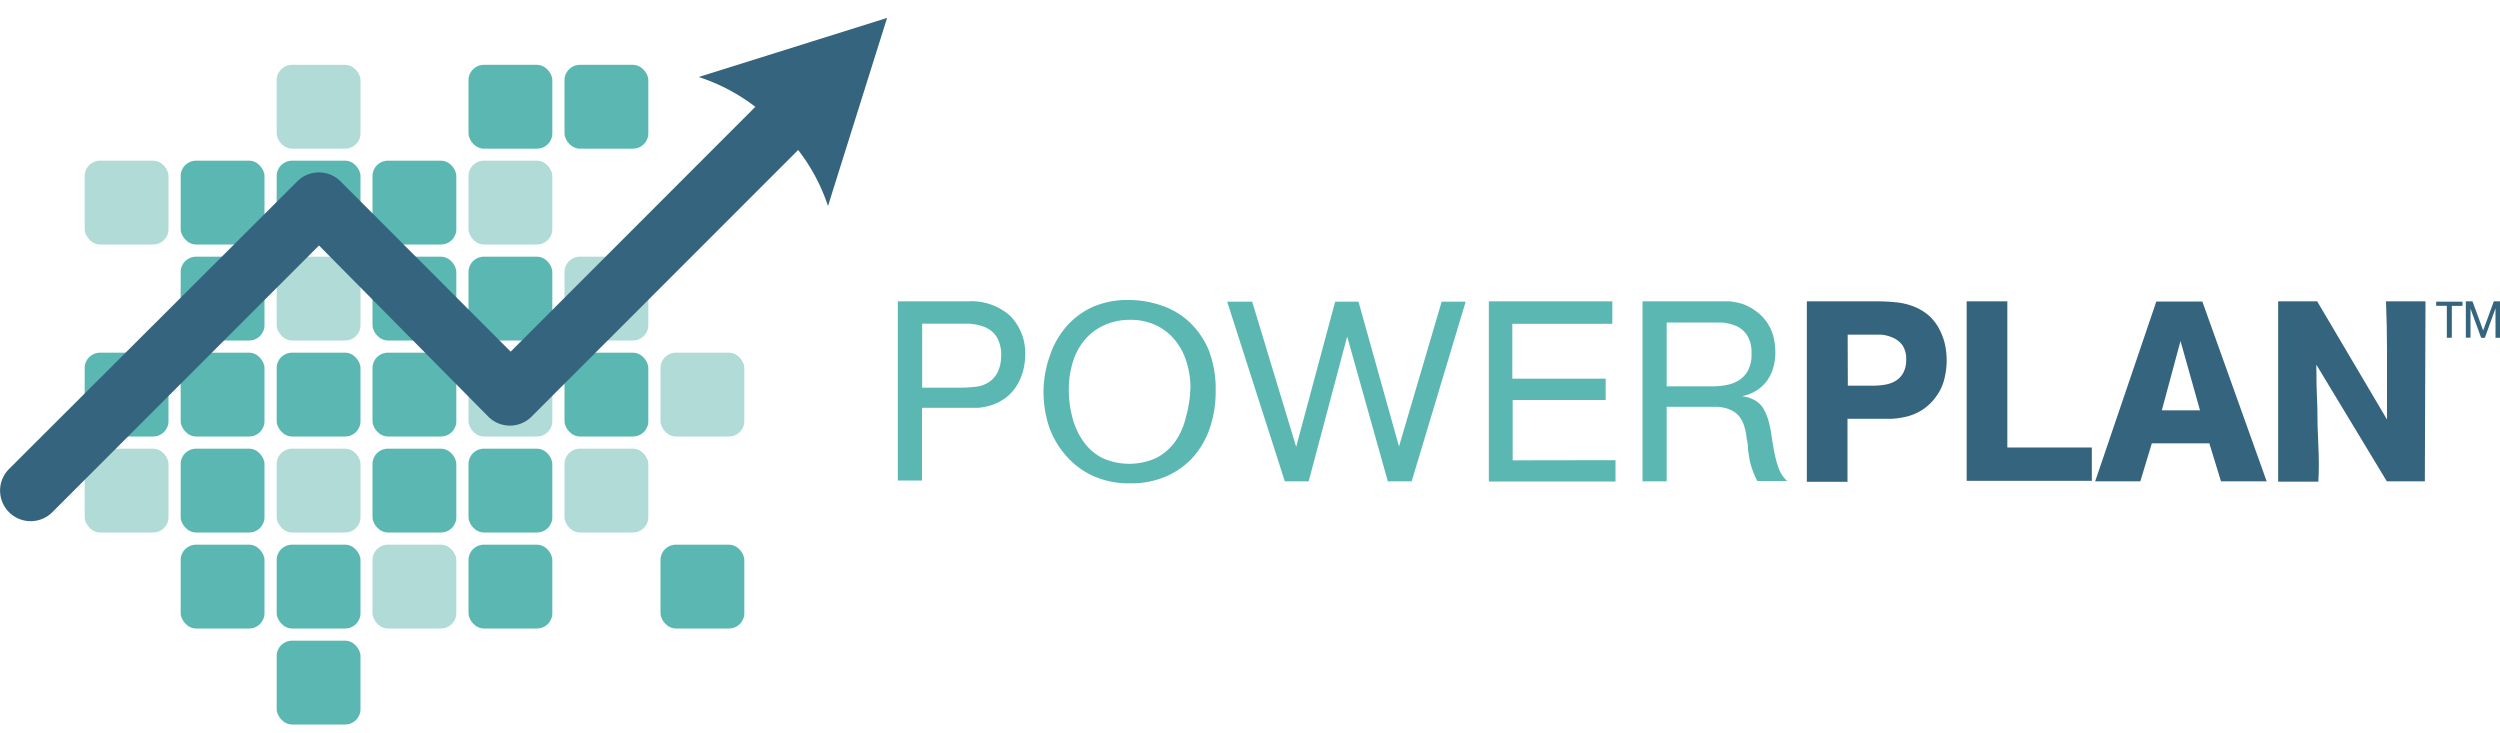 <svg xmlns="http://www.w3.org/2000/svg" width="150" height="44" viewBox="0 0 150 44"><title>powerplan-module</title><rect x="16.6" y="3.89" width="5.03" height="5.03" rx="0.92" ry="0.92" fill="#b1dbd7"/><rect x="28.11" y="3.89" width="5.03" height="5.03" rx="0.92" ry="0.92" fill="#5ab7b2"/><rect x="33.87" y="3.89" width="5.03" height="5.03" rx="0.92" ry="0.92" fill="#5ab7b2"/><rect x="5.08" y="9.64" width="5.03" height="5.03" rx="0.92" ry="0.92" fill="#b1dbd7"/><rect x="10.84" y="9.64" width="5.03" height="5.03" rx="0.92" ry="0.92" fill="#5ab7b2"/><rect x="16.6" y="9.64" width="5.03" height="5.03" rx="0.92" ry="0.92" fill="#5ab7b2"/><rect x="22.35" y="9.64" width="5.03" height="5.03" rx="0.92" ry="0.92" fill="#5ab7b2"/><rect x="28.11" y="9.64" width="5.03" height="5.03" rx="0.92" ry="0.92" fill="#b1dbd7"/><rect x="10.84" y="15.4" width="5.03" height="5.03" rx="0.92" ry="0.92" fill="#5ab7b2"/><rect x="16.6" y="15.4" width="5.03" height="5.03" rx="0.92" ry="0.92" fill="#b1dbd7"/><rect x="22.35" y="15.4" width="5.03" height="5.03" rx="0.92" ry="0.92" fill="#5ab7b2"/><rect x="28.11" y="15.4" width="5.03" height="5.03" rx="0.92" ry="0.92" fill="#5ab7b2"/><rect x="33.87" y="15.4" width="5.03" height="5.03" rx="0.92" ry="0.92" fill="#b1dbd7"/><rect x="5.08" y="21.16" width="5.03" height="5.03" rx="0.92" ry="0.92" fill="#5ab7b2"/><rect x="10.84" y="21.16" width="5.03" height="5.03" rx="0.92" ry="0.92" fill="#5ab7b2"/><rect x="16.6" y="21.16" width="5.03" height="5.03" rx="0.92" ry="0.92" fill="#5ab7b2"/><rect x="22.35" y="21.16" width="5.03" height="5.03" rx="0.92" ry="0.92" fill="#5ab7b2"/><rect x="28.11" y="21.16" width="5.03" height="5.03" rx="0.92" ry="0.92" fill="#b1dbd7"/><rect x="33.87" y="21.16" width="5.03" height="5.03" rx="0.92" ry="0.92" fill="#5ab7b2"/><rect x="39.63" y="21.16" width="5.03" height="5.03" rx="0.92" ry="0.92" fill="#b1dbd7"/><rect x="5.08" y="26.92" width="5.03" height="5.03" rx="0.92" ry="0.92" fill="#b1dbd7"/><rect x="10.84" y="26.92" width="5.03" height="5.03" rx="0.92" ry="0.92" fill="#5ab7b2"/><rect x="16.6" y="26.92" width="5.03" height="5.03" rx="0.92" ry="0.92" fill="#b1dbd7"/><rect x="22.35" y="26.92" width="5.03" height="5.03" rx="0.92" ry="0.92" fill="#5ab7b2"/><rect x="28.11" y="26.92" width="5.03" height="5.03" rx="0.92" ry="0.92" fill="#5ab7b2"/><rect x="33.87" y="26.92" width="5.03" height="5.03" rx="0.92" ry="0.92" fill="#b1dbd7"/><rect x="10.84" y="32.68" width="5.03" height="5.03" rx="0.92" ry="0.92" fill="#5ab7b2"/><rect x="16.6" y="32.68" width="5.03" height="5.03" rx="0.92" ry="0.92" fill="#5ab7b2"/><rect x="22.35" y="32.68" width="5.03" height="5.03" rx="0.92" ry="0.92" fill="#b1dbd7"/><rect x="28.11" y="32.68" width="5.03" height="5.03" rx="0.92" ry="0.92" fill="#5ab7b2"/><rect x="39.63" y="32.68" width="5.03" height="5.03" rx="0.92" ry="0.92" fill="#5ab7b2"/><rect x="16.6" y="38.44" width="5.03" height="5.03" rx="0.92" ry="0.92" fill="#5ab7b2"/><path d="M58.08,18.08a3.49,3.49,0,0,1,2.55.89,3.19,3.19,0,0,1,.88,2.37,3.66,3.66,0,0,1-.15,1,3.27,3.27,0,0,1-.45.94,2.55,2.55,0,0,1-.64.64,3,3,0,0,1-.75.38,3.71,3.71,0,0,1-.84.17q-.44,0-.92,0H55.32v4.36H53.87V18.08Zm-2.75,5.18h2.28a8.37,8.37,0,0,0,.89-.05,1.79,1.79,0,0,0,.83-.28,1.53,1.53,0,0,0,.57-.69,2.29,2.29,0,0,0,.17-.87,2.11,2.11,0,0,0-.26-1.14,1.51,1.51,0,0,0-.69-.59,3,3,0,0,0-1-.22q-.54,0-1.1,0H55.33Z" fill="#5ab7b2"/><path d="M72.94,23.46a6.8,6.8,0,0,1-.34,2.19,5.06,5.06,0,0,1-1,1.76A4.66,4.66,0,0,1,70,28.57a5.32,5.32,0,0,1-2.18.43,5.22,5.22,0,0,1-2.29-.47,4.72,4.72,0,0,1-1.61-1.24,5.14,5.14,0,0,1-1-1.76,6.76,6.76,0,0,1-.31-2A6.61,6.61,0,0,1,63,21.32a5.16,5.16,0,0,1,1-1.75,4.65,4.65,0,0,1,1.6-1.17A5.18,5.18,0,0,1,67.72,18a6,6,0,0,1,2,.34,4.54,4.54,0,0,1,1.66,1A4.87,4.87,0,0,1,72.52,21,6.45,6.45,0,0,1,72.94,23.46Zm-1.51-.12a5.44,5.44,0,0,0-.23-1.6,3.87,3.87,0,0,0-.69-1.32,3.29,3.29,0,0,0-1.14-.9,3.55,3.55,0,0,0-1.56-.33,3.64,3.64,0,0,0-1.53.31,3.36,3.36,0,0,0-1.17.86,3.77,3.77,0,0,0-.73,1.33,5.5,5.5,0,0,0-.25,1.71,6.21,6.21,0,0,0,.22,1.67,4.3,4.3,0,0,0,.64,1.4,3.19,3.19,0,0,0,1.13,1,3.91,3.91,0,0,0,3.27,0,3.24,3.24,0,0,0,1.14-1A4.24,4.24,0,0,0,71.16,25a6.68,6.68,0,0,0,.26-1.69Z" fill="#5ab7b2"/><path d="M84.7,28.88H83.27l-2.44-8.69-2.31,8.69H77.09L73.63,18.1h1.5l2.64,8.71,2.34-8.71h1.4l2.43,8.69L86.5,18.1h1.44Z" fill="#5ab7b2"/><path d="M96.93,27.61v1.28h-7.6V18.08h7.41v1.35h-6v3.29h5.6V24H90.76v3.62Z" fill="#5ab7b2"/><path d="M102.85,18.08q.46,0,.9,0a3.73,3.73,0,0,1,.84.17,3.15,3.15,0,0,1,.73.39,2.74,2.74,0,0,1,1.08,1.53,4,4,0,0,1,.12,1,3.19,3.19,0,0,1-.13.91,2.55,2.55,0,0,1-.38.78,2.28,2.28,0,0,1-.64.58,2.44,2.44,0,0,1-.85.33l.31.06a1.24,1.24,0,0,1,.3.11,1.39,1.39,0,0,1,.64.52,3,3,0,0,1,.34.79,7.26,7.26,0,0,1,.19.94q.07.5.17,1a6.54,6.54,0,0,0,.26.93,1.91,1.91,0,0,0,.5.74h-1.79a4.58,4.58,0,0,1-.22-.47q-.08-.21-.15-.43a3.28,3.28,0,0,1-.11-.46l-.08-.52q0-.33-.08-.68a4.19,4.19,0,0,0-.13-.68,1.91,1.91,0,0,0-.28-.59,1.38,1.38,0,0,0-.54-.43,2.39,2.39,0,0,0-.76-.19H100v4.47H98.55V18.08ZM100,23.18h2.71a4.47,4.47,0,0,0,.93-.09,2.06,2.06,0,0,0,.75-.31,1.58,1.58,0,0,0,.51-.59,2.09,2.09,0,0,0,.19-1,1.91,1.91,0,0,0-.25-1.05,1.53,1.53,0,0,0-.64-.57,2.77,2.77,0,0,0-.93-.22q-.51,0-1,0H100Z" fill="#5ab7b2"/><path d="M112.59,18.08a11.26,11.26,0,0,1,1.19.06,4,4,0,0,1,1.07.26,3.19,3.19,0,0,1,.91.56,2.93,2.93,0,0,1,.7,1,3.5,3.5,0,0,1,.26.81,4.5,4.5,0,0,1,.08.84,4.61,4.61,0,0,1-.15,1.17,2.91,2.91,0,0,1-.52,1.06,3,3,0,0,1-.79.75,3.14,3.14,0,0,1-.88.39,4.9,4.9,0,0,1-1,.15h-2.61v3.78h-2.44V18.08Zm-1.72,5.06h1.53a4.12,4.12,0,0,0,.7-.06,1.77,1.77,0,0,0,.64-.23,1.28,1.28,0,0,0,.45-.47,1.57,1.57,0,0,0,.18-.79,1.46,1.46,0,0,0-.22-.87,1.39,1.39,0,0,0-.56-.45,2.16,2.16,0,0,0-.73-.19h-2Z" fill="#35647e"/><path d="M125.51,26.85v2H118V18.08h2.44v8.77Z" fill="#35647e"/><path d="M136,28.88h-2.74l-.7-2.28h-3.45l-.69,2.28h-2.71l3.67-10.79h2.76Zm-4-4.26-1.17-4.16-1.12,4.16Z" fill="#35647e"/><path d="M145.49,28.88h-2.28l-4.23-7q0,1.28.06,2.55,0,1.09.06,2.29t0,2.18h-2.41V18.08h2.34l4.19,7.09V20.95q0-1.36-.06-2.87h2.37Z" fill="#35647e"/><path d="M53.21,1.08h0L41.92,4.62a11.27,11.27,0,0,1,3.4,1.79h0L30.64,21.1,20.43,10.88a1.83,1.83,0,0,0-2.59,0h0L.54,28.14a1.83,1.83,0,1,0,2.6,2.59h0l16-16L29.3,25a1.83,1.83,0,0,0,2.59,0l0,0,16-16h0a11.27,11.27,0,0,1,1.79,3.36l3.55-11.3Z" fill="#35647e"/><path d="M146.81,20.27V18.35h-.64V18.1h1.58v.25h-.64v1.91Zm2.92,0V18.5l-.64,1.77h-.22l-.64-1.75v1.74h-.28V18.08h.4l.64,1.75.64-1.75H150v2.19Z" fill="#35647e"/></svg>
